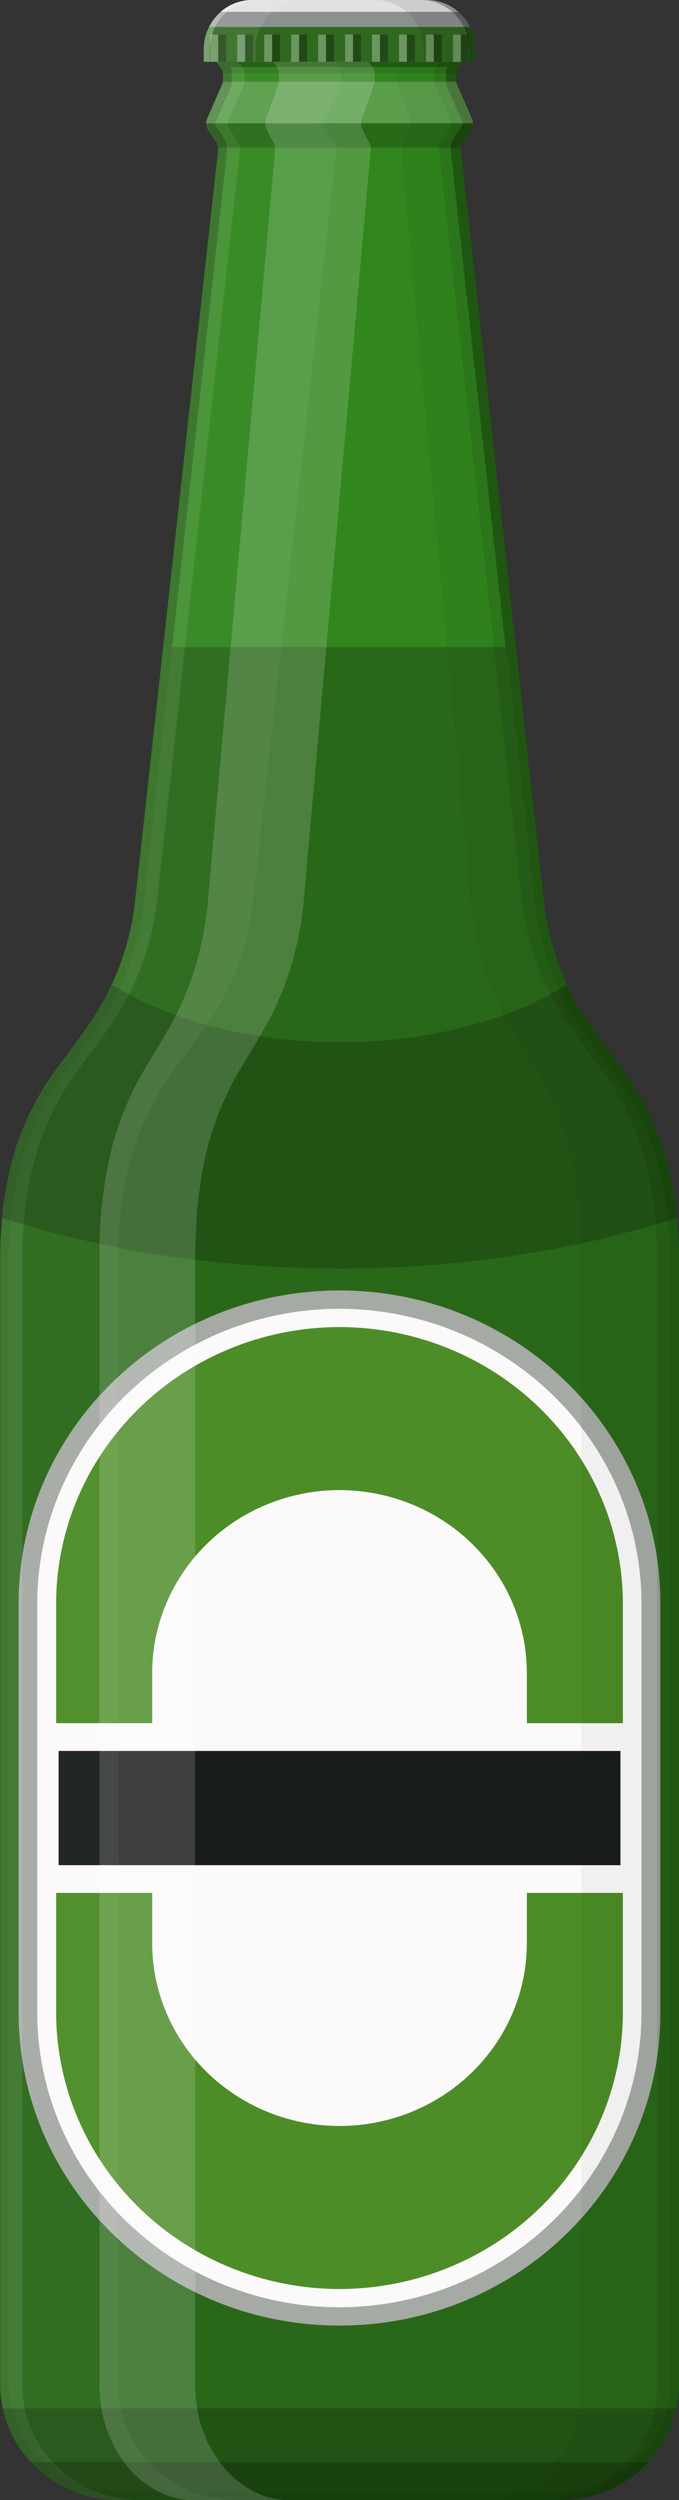<svg xmlns="http://www.w3.org/2000/svg" fill="none" viewBox="0 0 28 103" height="103" width="28">
<rect x="0" y="0" width="28" height="103" fill="#333333" stroke="none"/>
<g clip-path="url(#clip0_1621_21688)">
<path fill="#236314" d="M28 51.714V98.251C28 98.293 28 98.334 28 98.376C27.992 98.661 27.959 98.946 27.899 99.226C27.722 100.048 27.323 100.809 26.743 101.43C26.287 101.923 25.73 102.318 25.107 102.587C24.484 102.857 23.81 102.996 23.129 102.995H4.879C4.197 102.996 3.523 102.857 2.899 102.587C2.276 102.317 1.718 101.923 1.262 101.43C0.682 100.809 0.283 100.048 0.105 99.226C0.036 98.903 0.002 98.575 0.002 98.246V51.709C0.002 51.471 0.01 51.233 0.025 50.997L0.065 50.401C0.065 50.323 0.065 50.245 0.083 50.169C0.11 49.842 0.15 49.526 0.204 49.221L0.266 48.866C0.346 48.404 0.455 47.948 0.593 47.499V47.46C0.781 46.846 1.024 46.25 1.317 45.677L1.342 45.628C1.625 45.071 1.955 44.538 2.327 44.033L2.787 43.416L3.458 42.5C3.704 42.165 3.93 41.818 4.137 41.459C4.305 41.168 4.461 40.869 4.602 40.565C4.635 40.494 4.667 40.423 4.698 40.35C5.15 39.32 5.442 38.23 5.565 37.117L8.983 6.219C8.989 6.168 8.989 6.116 8.983 6.064C8.97 5.994 8.944 5.927 8.905 5.866L8.573 5.354C8.522 5.275 8.496 5.183 8.498 5.09C8.498 5.027 8.511 4.966 8.536 4.908L9.174 3.454C9.185 3.43 9.191 3.405 9.194 3.38C9.194 3.38 9.194 3.36 9.194 3.351V3C9.194 2.945 9.175 2.891 9.141 2.846L8.913 2.545L8.795 2.388H19.205L19.087 2.545L18.858 2.846C18.825 2.891 18.807 2.945 18.806 3V3.338C18.806 3.338 18.806 3.358 18.806 3.368C18.808 3.393 18.815 3.418 18.826 3.441L19.464 4.896C19.489 4.954 19.502 5.015 19.502 5.077C19.507 5.174 19.483 5.271 19.431 5.354L19.092 5.883C19.052 5.943 19.025 6.011 19.014 6.082C19.007 6.133 19.007 6.185 19.014 6.236L22.43 37.134C22.492 37.69 22.597 38.241 22.742 38.782C22.885 39.323 23.071 39.853 23.297 40.367C23.327 40.44 23.36 40.511 23.393 40.58C23.707 41.262 24.091 41.911 24.539 42.517L25.21 43.433L25.667 44.05C26.04 44.555 26.37 45.089 26.655 45.645L26.68 45.694C26.972 46.267 27.213 46.864 27.402 47.477L27.414 47.516C27.553 47.965 27.663 48.421 27.741 48.883L27.804 49.238C27.857 49.552 27.899 49.868 27.927 50.184C27.927 50.262 27.927 50.34 27.945 50.428L27.982 51.024C27.994 51.247 28 51.478 28 51.714Z"></path>
<path fill="#31861E" d="M4.876 102.623C4.247 102.623 3.624 102.495 3.049 102.247C2.473 101.998 1.958 101.635 1.536 101.18C1.001 100.606 0.634 99.904 0.472 99.145C0.409 98.85 0.377 98.55 0.377 98.248V51.712C0.377 51.482 0.377 51.251 0.4 51.024L0.437 50.426C0.437 50.35 0.45 50.277 0.455 50.203C0.483 49.89 0.523 49.584 0.573 49.287L0.636 48.932C0.714 48.485 0.819 48.044 0.953 47.609V47.57C1.135 46.98 1.369 46.407 1.651 45.856L1.676 45.804C1.95 45.267 2.268 44.752 2.629 44.266L3.089 43.646L3.76 42.73C4.013 42.383 4.248 42.023 4.464 41.653C4.64 41.346 4.801 41.035 4.941 40.729C4.977 40.658 5.009 40.585 5.042 40.509C5.508 39.444 5.81 38.317 5.937 37.166L9.355 6.268C9.367 6.187 9.367 6.104 9.355 6.023C9.336 5.903 9.291 5.788 9.224 5.685L8.885 5.156C8.875 5.139 8.87 5.121 8.87 5.102C8.868 5.091 8.868 5.081 8.87 5.07L9.508 3.615C9.533 3.558 9.549 3.498 9.556 3.436V3.395C9.556 3.373 9.556 3.356 9.556 3.334V3.003C9.558 2.919 9.542 2.835 9.508 2.758H18.441C18.409 2.836 18.393 2.919 18.393 3.003V3.338C18.393 3.358 18.393 3.375 18.393 3.395V3.414C18.401 3.474 18.417 3.533 18.441 3.588L19.08 5.043C19.081 5.056 19.081 5.069 19.08 5.082C19.08 5.102 19.075 5.122 19.065 5.139L18.723 5.67C18.657 5.774 18.613 5.89 18.592 6.011C18.58 6.092 18.58 6.174 18.592 6.256L22.008 37.156C22.073 37.734 22.18 38.307 22.329 38.87C22.479 39.43 22.672 39.977 22.905 40.509C22.935 40.582 22.971 40.656 23.006 40.729C23.329 41.433 23.725 42.104 24.187 42.73L24.858 43.644L25.318 44.266C25.678 44.753 25.997 45.267 26.271 45.804L26.296 45.853C26.578 46.404 26.811 46.978 26.994 47.568L27.007 47.609C27.14 48.042 27.245 48.482 27.324 48.927L27.384 49.282C27.437 49.586 27.477 49.892 27.502 50.196C27.502 50.272 27.502 50.345 27.52 50.421L27.56 51.019C27.573 51.239 27.58 51.469 27.58 51.707V98.243C27.58 98.545 27.548 98.845 27.485 99.14C27.323 99.899 26.956 100.601 26.422 101.175C26.001 101.629 25.488 101.992 24.914 102.24C24.341 102.489 23.721 102.617 23.094 102.618L4.876 102.623Z"></path>
<path fill="#296819" d="M27.613 51.714V98.251C27.614 98.552 27.582 98.852 27.52 99.147C27.357 99.906 26.989 100.609 26.454 101.183C26.034 101.636 25.52 101.999 24.947 102.247C24.374 102.496 23.754 102.625 23.126 102.625H4.876C4.247 102.626 3.624 102.497 3.049 102.249C2.474 102 1.958 101.637 1.536 101.183C1.002 100.607 0.635 99.904 0.472 99.145C0.409 98.85 0.377 98.55 0.377 98.248V51.712C0.377 51.482 0.377 51.251 0.4 51.024L0.437 50.426C0.437 50.35 0.437 50.277 0.455 50.203C0.483 49.89 0.523 49.583 0.573 49.287L0.636 48.932C0.714 48.485 0.819 48.044 0.953 47.609V47.57C1.135 46.98 1.369 46.407 1.651 45.856L1.676 45.804C1.949 45.266 2.268 44.752 2.629 44.266L3.086 43.646L3.76 42.73C4.013 42.383 4.248 42.023 4.464 41.653C4.64 41.346 4.801 41.035 4.941 40.729C4.977 40.658 5.009 40.582 5.042 40.509C5.51 39.444 5.811 38.317 5.937 37.166L7.098 26.66H20.889L22.053 37.166C22.114 37.744 22.221 38.317 22.372 38.88C22.522 39.439 22.714 39.987 22.945 40.519L23.046 40.739C23.371 41.443 23.768 42.113 24.23 42.74L24.901 43.654L25.361 44.276C25.721 44.763 26.039 45.277 26.313 45.814L26.336 45.863C26.619 46.414 26.853 46.988 27.037 47.578L27.05 47.619C27.182 48.052 27.288 48.492 27.366 48.937L27.427 49.292C27.48 49.596 27.52 49.902 27.545 50.206C27.545 50.282 27.545 50.355 27.563 50.428L27.603 51.029C27.605 51.246 27.613 51.477 27.613 51.714Z"></path>
<path fill="#A5AAA4" d="M27.233 66.06C27.233 58.938 21.309 53.164 14 53.164C6.691 53.164 0.767 58.938 0.767 66.06V82.913C0.767 90.035 6.691 95.809 14 95.809C21.309 95.809 27.233 90.035 27.233 82.913V66.06Z"></path>
<path fill="#FBF9FA" d="M14 95.055C10.696 95.053 7.527 93.773 5.19 91.497C2.853 89.22 1.539 86.133 1.536 82.913V66.06C1.54 62.841 2.854 59.755 5.189 57.479C7.525 55.203 10.692 53.923 13.995 53.919C17.298 53.922 20.465 55.202 22.801 57.478C25.137 59.755 26.451 62.841 26.454 66.06V82.913C26.451 86.132 25.138 89.217 22.803 91.493C20.468 93.769 17.302 95.05 14 95.055Z"></path>
<path fill="#4C8D27" d="M14 94.303C10.902 94.299 7.932 93.097 5.741 90.962C3.55 88.827 2.318 85.933 2.315 82.913V66.06C2.318 63.041 3.55 60.147 5.741 58.012C7.932 55.877 10.902 54.676 14 54.673C17.098 54.676 20.068 55.877 22.259 58.012C24.45 60.147 25.682 63.041 25.685 66.06V82.913C25.683 85.933 24.451 88.828 22.26 90.963C20.069 93.098 17.099 94.299 14 94.303Z"></path>
<path fill="#FBF9FA" d="M14 87.587C11.952 87.584 9.988 86.79 8.54 85.378C7.092 83.967 6.278 82.053 6.276 80.058V68.916C6.278 66.92 7.092 65.007 8.54 63.596C9.988 62.185 11.952 61.391 14 61.389C16.048 61.391 18.012 62.184 19.46 63.596C20.909 65.007 21.724 66.92 21.726 68.916V80.058C21.724 82.054 20.91 83.968 19.461 85.379C18.012 86.791 16.048 87.585 14 87.587Z"></path>
<path fill="#FBF9FA" d="M26.321 70.993H1.679V77.983H26.321V70.993Z"></path>
<path fill="#181C1A" d="M25.585 72.136H2.416V76.842H25.585V72.136Z"></path>
<g opacity="0.3">
<path fill="white" d="M10.097 3V3.338C10.098 3.348 10.098 3.358 10.097 3.368C10.095 3.393 10.089 3.418 10.079 3.441L9.441 4.896C9.415 4.953 9.401 5.015 9.4 5.077C9.398 5.171 9.424 5.263 9.476 5.342L9.815 5.871C9.854 5.931 9.881 5.999 9.893 6.069C9.9 6.121 9.9 6.172 9.893 6.224L7.631 26.656L6.472 37.121C6.349 38.235 6.058 39.324 5.607 40.355L5.509 40.57C5.447 40.705 5.381 40.842 5.311 40.974C5.241 41.106 5.137 41.302 5.06 41.464C4.852 41.823 4.624 42.17 4.378 42.505L3.707 43.421L3.247 44.038C2.875 44.543 2.546 45.076 2.262 45.633L2.237 45.682C1.945 46.255 1.702 46.852 1.513 47.465V47.504C1.374 47.953 1.264 48.409 1.184 48.871L1.123 49.226C1.068 49.539 1.028 49.855 1 50.174C1 50.25 1 50.328 0.983 50.406V50.446L0.947 51.002C0.93 51.246 0.922 51.477 0.922 51.714V98.251C0.923 98.58 0.958 98.908 1.025 99.231C1.204 100.052 1.603 100.813 2.182 101.435C2.514 101.794 2.902 102.101 3.33 102.346C4.078 102.776 4.93 103.002 5.798 103H4.896C4.214 103.001 3.54 102.862 2.917 102.592C2.294 102.322 1.736 101.928 1.279 101.435C0.7 100.813 0.3 100.052 0.123 99.231C0.054 98.908 0.019 98.58 0.02 98.251V51.714C0.02 51.476 0.028 51.238 0.043 51.002L0.083 50.406C0.083 50.328 0.083 50.25 0.1 50.174C0.127 49.847 0.167 49.531 0.221 49.226L0.284 48.871C0.364 48.409 0.473 47.953 0.611 47.504V47.465C0.799 46.851 1.041 46.255 1.335 45.682L1.36 45.633C1.643 45.076 1.972 44.542 2.345 44.038L2.805 43.421L3.476 42.505C3.721 42.17 3.948 41.823 4.155 41.464C4.323 41.173 4.479 40.874 4.62 40.57C4.652 40.499 4.685 40.428 4.715 40.355C5.167 39.325 5.459 38.235 5.582 37.121L9.001 6.224C9.007 6.172 9.007 6.121 9.001 6.069C8.988 5.999 8.961 5.932 8.923 5.871L8.573 5.354C8.522 5.275 8.496 5.183 8.498 5.09C8.498 5.027 8.511 4.966 8.536 4.908L9.174 3.454C9.185 3.43 9.191 3.405 9.194 3.38C9.194 3.38 9.194 3.36 9.194 3.351V3C9.194 2.945 9.175 2.891 9.141 2.846L8.913 2.545L8.795 2.388H9.697L9.782 2.501L9.818 2.545L9.983 2.765L10.044 2.846C10.078 2.891 10.096 2.945 10.097 3Z" opacity="0.3"></path>
</g>
<g opacity="0.3">
<path fill="black" d="M28 51.714V98.251C28 98.293 28 98.334 28 98.376C27.994 98.662 27.96 98.946 27.899 99.226C27.722 100.048 27.323 100.809 26.743 101.43C26.287 101.923 25.73 102.318 25.107 102.587C24.484 102.857 23.81 102.996 23.129 102.995H22.226C23.094 102.997 23.945 102.771 24.692 102.341C25.121 102.097 25.508 101.789 25.841 101.43C26.421 100.809 26.82 100.048 26.997 99.226C27.066 98.903 27.101 98.575 27.1 98.246V51.709C27.1 51.471 27.093 51.233 27.077 50.997L27.04 50.441V50.401C27.04 50.323 27.04 50.245 27.022 50.157C26.997 49.841 26.954 49.525 26.901 49.211L26.839 48.856C26.759 48.394 26.65 47.938 26.512 47.489L26.499 47.45C26.311 46.837 26.069 46.24 25.775 45.667L25.75 45.618C25.467 45.061 25.138 44.528 24.765 44.024L24.308 43.406L23.637 42.49C23.279 42.006 22.962 41.494 22.689 40.959C22.619 40.827 22.553 40.69 22.49 40.553C22.458 40.484 22.425 40.413 22.395 40.34C22.169 39.826 21.983 39.296 21.839 38.755C21.694 38.214 21.59 37.663 21.528 37.107L18.109 6.209C18.102 6.158 18.102 6.106 18.109 6.055C18.12 5.984 18.146 5.917 18.185 5.856L18.527 5.327C18.576 5.248 18.602 5.156 18.599 5.063C18.6 5 18.586 4.938 18.559 4.881L17.923 3.427C17.913 3.403 17.906 3.378 17.903 3.353C17.902 3.343 17.902 3.333 17.903 3.324V3C17.903 2.945 17.922 2.891 17.956 2.846L18.019 2.765L18.303 2.388H19.208L18.858 2.846C18.825 2.891 18.807 2.945 18.806 3V3.338C18.806 3.338 18.806 3.358 18.806 3.368C18.808 3.393 18.815 3.418 18.826 3.441L19.464 4.896C19.489 4.954 19.502 5.015 19.502 5.077C19.509 5.175 19.484 5.271 19.431 5.354L19.092 5.883C19.053 5.944 19.026 6.011 19.014 6.082C19.007 6.133 19.007 6.185 19.014 6.236L22.433 37.134C22.493 37.69 22.596 38.241 22.742 38.782C22.885 39.323 23.071 39.853 23.297 40.367C23.327 40.44 23.36 40.511 23.395 40.58C23.709 41.261 24.092 41.911 24.539 42.517L25.21 43.433L25.67 44.05C26.042 44.555 26.371 45.089 26.655 45.645L26.68 45.694C26.972 46.267 27.213 46.864 27.402 47.477L27.414 47.516C27.553 47.965 27.662 48.421 27.741 48.883L27.804 49.238C27.859 49.552 27.899 49.868 27.927 50.184C27.927 50.262 27.927 50.34 27.945 50.428L27.982 51.024C27.994 51.247 28 51.478 28 51.714Z" opacity="0.3"></path>
</g>
<path fill="white" d="M19.505 5.077H8.496C8.496 5.015 8.509 4.954 8.533 4.896L9.172 3.441C9.182 3.418 9.189 3.393 9.192 3.368H18.808C18.811 3.393 18.818 3.418 18.828 3.441L19.467 4.896C19.492 4.954 19.505 5.015 19.505 5.077Z" opacity="0.2"></path>
<path fill="black" d="M19.505 5.077C19.509 5.175 19.484 5.271 19.432 5.354L19.092 5.883C19.052 5.943 19.025 6.011 19.015 6.082H8.988C8.975 6.011 8.949 5.944 8.91 5.883L8.574 5.354C8.522 5.275 8.496 5.183 8.498 5.09L19.505 5.077Z" opacity="0.2"></path>
<path fill="black" d="M27.799 49.226L27.736 48.871C27.658 48.409 27.549 47.952 27.41 47.504L27.397 47.465C27.208 46.852 26.967 46.255 26.675 45.682L26.65 45.633C26.366 45.076 26.035 44.543 25.663 44.038L25.205 43.421L24.534 42.505C24.086 41.898 23.702 41.249 23.388 40.568C23.279 40.636 23.168 40.702 23.056 40.766C22.936 40.837 22.805 40.906 22.684 40.974C22.055 41.307 21.402 41.594 20.729 41.831C18.569 42.581 16.292 42.955 14 42.938C12.899 42.941 11.8 42.859 10.713 42.694C9.981 42.583 9.256 42.429 8.543 42.233C8.098 42.113 7.669 41.976 7.254 41.827C6.589 41.591 5.943 41.306 5.321 40.977C5.195 40.91 5.07 40.842 4.949 40.769C4.828 40.695 4.725 40.639 4.617 40.572C4.477 40.876 4.321 41.175 4.152 41.467C3.945 41.825 3.719 42.173 3.474 42.508L2.803 43.423L2.343 44.041C1.97 44.545 1.64 45.078 1.357 45.635L1.332 45.684C1.039 46.257 0.797 46.854 0.608 47.467V47.507C0.47 47.955 0.361 48.411 0.282 48.873L0.219 49.228C0.165 49.542 0.125 49.858 0.098 50.176L0.475 50.296L0.978 50.448C1.983 50.747 3.024 51.011 4.092 51.239C4.358 51.298 4.625 51.352 4.896 51.406C5.917 51.605 6.961 51.768 8.028 51.896C10.012 52.139 12.01 52.261 14.01 52.261C17.36 52.268 20.701 51.922 23.974 51.227C25.029 50.998 26.054 50.737 27.047 50.443C27.218 50.394 27.384 50.343 27.55 50.289L27.927 50.176C27.895 49.855 27.852 49.539 27.799 49.226Z" opacity="0.2"></path>
<path fill="black" d="M27.897 99.223C27.72 100.045 27.32 100.806 26.741 101.427C26.285 101.921 25.727 102.315 25.105 102.585C24.482 102.855 23.808 102.993 23.126 102.993H4.876C4.194 102.993 3.52 102.854 2.897 102.585C2.274 102.315 1.716 101.921 1.259 101.427C0.68 100.806 0.28 100.045 0.103 99.223H27.897Z" opacity="0.2"></path>
<path fill="black" d="M26.741 101.435C26.285 101.928 25.727 102.323 25.105 102.592C24.482 102.862 23.808 103.001 23.126 103H4.876C4.194 103.001 3.52 102.861 2.897 102.592C2.274 102.322 1.716 101.928 1.259 101.435H26.741Z" opacity="0.2"></path>
<g opacity="0.2">
<path fill="white" d="M14.07 3V3.338C14.07 3.338 14.07 3.358 14.07 3.368C14.068 3.393 14.061 3.418 14.05 3.441L13.998 3.564L13.412 4.896C13.387 4.954 13.374 5.015 13.374 5.077C13.372 5.171 13.397 5.262 13.447 5.342L13.789 5.871C13.828 5.931 13.853 5.999 13.864 6.069C13.872 6.121 13.872 6.172 13.864 6.224L11.602 26.656L10.446 37.121C10.323 38.235 10.031 39.325 9.579 40.355C9.549 40.428 9.516 40.499 9.483 40.57C9.343 40.874 9.187 41.173 9.018 41.464C8.85 41.755 8.707 41.981 8.533 42.231C8.47 42.324 8.405 42.417 8.337 42.505L7.666 43.421L7.209 44.038C6.835 44.542 6.505 45.075 6.223 45.633L6.198 45.682C5.905 46.255 5.663 46.851 5.474 47.465L5.462 47.504C5.324 47.953 5.215 48.409 5.135 48.871L5.072 49.226C5.017 49.539 4.977 49.855 4.952 50.174C4.952 50.25 4.936 50.328 4.934 50.406L4.894 51.002C4.894 51.136 4.879 51.269 4.876 51.403C4.876 51.506 4.876 51.611 4.876 51.714V98.251C4.876 98.58 4.91 98.908 4.979 99.231C5.157 100.052 5.556 100.813 6.135 101.435C6.61 101.947 7.193 102.352 7.845 102.623C8.447 102.872 9.095 103.001 9.75 103H4.876C4.194 103.001 3.52 102.862 2.897 102.592C2.274 102.322 1.716 101.928 1.259 101.435C0.68 100.813 0.28 100.052 0.103 99.231C0.034 98.908 -0.001 98.58 6.85019e-06 98.251V51.714C6.85019e-06 51.476 0.008 51.238 0.023 51.002L0.063 50.406C0.063 50.328 0.063 50.25 0.08 50.174C0.107 49.847 0.147 49.531 0.201 49.226L0.264 48.871C0.344 48.409 0.453 47.953 0.591 47.504V47.465C0.779 46.851 1.021 46.255 1.315 45.682L1.34 45.633C1.623 45.076 1.952 44.542 2.325 44.038L2.785 43.421L3.456 42.505C3.701 42.17 3.928 41.823 4.135 41.464C4.303 41.173 4.459 40.874 4.6 40.57C4.632 40.499 4.665 40.428 4.695 40.355C5.147 39.325 5.439 38.235 5.562 37.121L8.981 6.224C8.987 6.172 8.987 6.121 8.981 6.069C8.967 5.999 8.941 5.932 8.903 5.871L8.573 5.354C8.522 5.275 8.496 5.183 8.498 5.09C8.498 5.027 8.511 4.966 8.536 4.908L9.174 3.454C9.185 3.43 9.192 3.405 9.194 3.38C9.194 3.38 9.194 3.36 9.194 3.351V3C9.194 2.945 9.176 2.891 9.141 2.846L8.913 2.545L8.795 2.388H13.671L13.771 2.52L13.789 2.545L13.955 2.765L13.995 2.817L14.018 2.846C14.051 2.891 14.069 2.945 14.07 3Z" opacity="0.2"></path>
</g>
<g opacity="0.4">
<path fill="white" d="M15.45 3V3.338C15.45 3.338 15.45 3.358 15.45 3.368C15.448 3.393 15.443 3.417 15.435 3.441L14.917 4.896C14.898 4.955 14.887 5.016 14.887 5.077C14.884 5.169 14.905 5.26 14.948 5.342L15.222 5.871C15.254 5.933 15.275 6 15.284 6.069C15.289 6.121 15.289 6.172 15.284 6.224L13.992 20.652L13.457 26.663L12.522 37.129C12.424 38.23 12.189 39.316 11.821 40.362C11.796 40.435 11.771 40.506 11.743 40.578C11.63 40.881 11.492 41.18 11.368 41.471C11.2 41.831 11.017 42.177 10.818 42.512L10.707 42.699L10.275 43.433L9.903 44.051C9.598 44.562 9.332 45.095 9.106 45.645L9.086 45.694C8.848 46.274 8.652 46.87 8.501 47.477V47.516C8.392 47.967 8.309 48.423 8.249 48.883L8.199 49.238C8.154 49.552 8.121 49.868 8.098 50.186C8.098 50.262 8.098 50.34 8.098 50.419L8.066 51.014C8.053 51.259 8.048 51.489 8.048 51.727V98.263C8.047 98.591 8.075 98.919 8.131 99.243C8.263 100.038 8.584 100.793 9.066 101.447C9.429 101.94 9.901 102.346 10.448 102.635C10.924 102.882 11.454 103.011 11.992 103.012H8.048C7.51 103.011 6.98 102.882 6.505 102.635C5.957 102.347 5.484 101.941 5.122 101.447C4.64 100.793 4.32 100.038 4.187 99.243C4.131 98.919 4.104 98.591 4.105 98.263V51.727C4.105 51.563 4.105 51.404 4.105 51.249C4.105 51.171 4.105 51.092 4.105 51.004L4.137 50.409C4.137 50.331 4.137 50.252 4.15 50.176C4.172 49.858 4.205 49.542 4.25 49.228L4.301 48.873C4.364 48.413 4.452 47.957 4.564 47.507V47.467C4.715 46.86 4.911 46.264 5.15 45.684L5.17 45.635C5.396 45.086 5.662 44.553 5.967 44.041L6.336 43.423L6.882 42.508C7.013 42.287 7.133 42.059 7.256 41.827C7.317 41.707 7.375 41.582 7.432 41.467C7.566 41.175 7.684 40.876 7.807 40.573C7.835 40.502 7.86 40.431 7.885 40.357C8.249 39.31 8.48 38.223 8.573 37.121L9.508 26.656L11.338 6.224C11.345 6.172 11.345 6.121 11.338 6.069C11.329 6 11.308 5.933 11.275 5.871L11.002 5.354C10.959 5.272 10.938 5.181 10.941 5.09C10.941 5.028 10.951 4.967 10.971 4.908L11.489 3.454C11.497 3.43 11.502 3.405 11.504 3.38V3.013C11.505 2.959 11.491 2.906 11.464 2.858L11.414 2.778L11.278 2.557L11.22 2.464L11.182 2.4H15.126L15.222 2.557L15.357 2.778L15.408 2.858C15.433 2.902 15.448 2.95 15.45 3Z" opacity="0.4"></path>
</g>
<g opacity="0.2">
<path fill="black" d="M28 51.714V98.251C28 98.293 28 98.334 28 98.376C27.994 98.662 27.96 98.946 27.9 99.226C27.722 100.048 27.323 100.809 26.744 101.43C26.288 101.923 25.73 102.318 25.107 102.587C24.485 102.857 23.811 102.996 23.129 102.995H19.947C20.495 102.994 21.035 102.865 21.521 102.618C22.078 102.332 22.562 101.925 22.936 101.43C23.427 100.778 23.754 100.023 23.891 99.226C23.946 98.902 23.973 98.574 23.974 98.246V51.709C23.974 51.546 23.974 51.383 23.974 51.22C23.974 51.144 23.974 51.068 23.974 50.992L23.941 50.397C23.941 50.318 23.936 50.237 23.926 50.152C23.903 49.836 23.871 49.52 23.825 49.206L23.775 48.851C23.708 48.389 23.618 47.933 23.504 47.484V47.445C23.35 46.837 23.15 46.241 22.905 45.662L22.885 45.613C22.654 45.063 22.382 44.53 22.071 44.019L21.692 43.401L21.139 42.485C21.005 42.267 20.887 42.042 20.759 41.812C20.545 41.401 20.356 40.979 20.191 40.548C20.166 40.479 20.138 40.408 20.113 40.335C19.924 39.817 19.77 39.288 19.653 38.75C19.534 38.206 19.45 37.656 19.402 37.102L16.541 6.224C16.536 6.172 16.536 6.121 16.541 6.069C16.551 6 16.573 5.933 16.607 5.871L16.886 5.342C16.929 5.26 16.951 5.169 16.949 5.077C16.947 5.016 16.936 4.955 16.916 4.896L16.388 3.441C16.38 3.417 16.375 3.393 16.373 3.368C16.372 3.358 16.372 3.348 16.373 3.338V3C16.373 2.946 16.388 2.893 16.416 2.846L16.468 2.765L16.702 2.388H19.216L18.866 2.846C18.833 2.891 18.815 2.945 18.814 3V3.338C18.814 3.338 18.814 3.358 18.814 3.368C18.816 3.393 18.823 3.418 18.834 3.441L19.472 4.896C19.497 4.954 19.51 5.015 19.51 5.077C19.514 5.175 19.487 5.272 19.432 5.354L19.093 5.883C19.053 5.944 19.027 6.011 19.015 6.082C19.007 6.133 19.007 6.185 19.015 6.236L22.433 37.134C22.493 37.69 22.596 38.241 22.742 38.782C22.886 39.323 23.071 39.853 23.298 40.367C23.328 40.44 23.36 40.511 23.396 40.58C23.709 41.261 24.092 41.911 24.539 42.517L25.21 43.433L25.67 44.05C26.042 44.555 26.372 45.089 26.656 45.645L26.681 45.694C26.972 46.267 27.213 46.864 27.402 47.477L27.415 47.516C27.554 47.965 27.663 48.421 27.741 48.883L27.804 49.238C27.86 49.552 27.9 49.868 27.927 50.184C27.927 50.262 27.927 50.34 27.945 50.428L27.983 51.024C27.994 51.247 28 51.478 28 51.714Z" opacity="0.2"></path>
</g>
<g opacity="0.3">
<path fill="black" d="M19.205 2.388L19.087 2.545L18.858 2.846C18.825 2.891 18.807 2.945 18.806 3V3.015H9.194V3C9.194 2.945 9.175 2.891 9.141 2.846L8.913 2.545L8.794 2.388H19.205Z" opacity="0.3"></path>
</g>
<path fill="#8C908F" d="M19.597 2.026V2.545H8.405V2.026C8.403 1.709 8.477 1.396 8.621 1.112C8.737 0.875 8.9 0.664 9.101 0.49C9.46 0.175 9.925 0 10.408 0H17.591C18.074 0 18.54 0.175 18.898 0.49C19.1 0.665 19.264 0.876 19.381 1.112C19.524 1.396 19.598 1.709 19.597 2.026Z"></path>
<path fill="#2F681F" d="M19.597 2.026V2.545H8.405V2.026C8.403 1.709 8.477 1.396 8.621 1.112H19.381C19.524 1.396 19.598 1.709 19.597 2.026Z"></path>
<path fill="#E1E1E1" d="M18.899 0.49H9.096C9.455 0.175 9.92 0 10.403 2.38507e-06H17.587C18.071 -0.001 18.539 0.174 18.899 0.49Z"></path>
<path fill="white" d="M8.998 1.423H8.671V2.545H8.998V1.423Z" opacity="0.3"></path>
<path fill="black" d="M9.325 1.423H8.999V2.545H9.325V1.423Z" opacity="0.3"></path>
<path fill="white" d="M10.109 1.423H9.782V2.545H10.109V1.423Z" opacity="0.3"></path>
<path fill="black" d="M10.436 1.423H10.109V2.545H10.436V1.423Z" opacity="0.3"></path>
<path fill="white" d="M11.223 1.423H10.896V2.545H11.223V1.423Z" opacity="0.3"></path>
<path fill="black" d="M11.547 1.423H11.22V2.545H11.547V1.423Z" opacity="0.3"></path>
<path fill="white" d="M12.334 1.423H12.007V2.545H12.334V1.423Z" opacity="0.3"></path>
<path fill="black" d="M12.66 1.423H12.334V2.545H12.66V1.423Z" opacity="0.3"></path>
<path fill="white" d="M13.444 1.423H13.118V2.545H13.444V1.423Z" opacity="0.3"></path>
<path fill="black" d="M13.771 1.423H13.444V2.545H13.771V1.423Z" opacity="0.3"></path>
<path fill="white" d="M14.558 1.423H14.231V2.545H14.558V1.423Z" opacity="0.3"></path>
<path fill="black" d="M14.882 1.423H14.555V2.545H14.882V1.423Z" opacity="0.3"></path>
<path fill="white" d="M15.669 1.423H15.342V2.545H15.669V1.423Z" opacity="0.3"></path>
<path fill="black" d="M15.996 1.423H15.669V2.545H15.996V1.423Z" opacity="0.3"></path>
<path fill="white" d="M16.78 1.423H16.453V2.545H16.78V1.423Z" opacity="0.3"></path>
<path fill="black" d="M17.107 1.423H16.78V2.545H17.107V1.423Z" opacity="0.3"></path>
<path fill="white" d="M17.891 1.423H17.564V2.545H17.891V1.423Z" opacity="0.3"></path>
<path fill="black" d="M18.217 1.423H17.891V2.545H18.217V1.423Z" opacity="0.3"></path>
<path fill="white" d="M19.005 1.423H18.678V2.545H19.005V1.423Z" opacity="0.3"></path>
<path fill="black" d="M19.329 1.423H19.002V2.545H19.329V1.423Z" opacity="0.3"></path>
<path fill="white" d="M10.659 9.37633e-07C10.177 -0 9.711 0.174 9.352 0.49C9.15 0.663 8.986 0.875 8.87 1.112C8.819 1.212 8.777 1.316 8.744 1.423C8.711 1.532 8.686 1.643 8.671 1.756C8.659 1.845 8.653 1.935 8.654 2.026V2.545H8.402V2.026C8.401 1.709 8.475 1.396 8.619 1.112C8.734 0.875 8.898 0.664 9.099 0.49C9.457 0.175 9.923 0 10.406 9.37633e-07H10.659Z" opacity="0.3"></path>
<path fill="black" d="M19.597 2.026V2.545H19.346V2.026C19.347 1.709 19.273 1.396 19.13 1.112C19.012 0.876 18.848 0.665 18.647 0.49C18.289 0.175 17.823 0 17.34 0H17.592C18.075 0 18.54 0.175 18.899 0.49C19.1 0.665 19.264 0.876 19.381 1.112C19.524 1.396 19.598 1.709 19.597 2.026Z" opacity="0.3"></path>
<g opacity="0.3">
<path fill="white" d="M12.537 0C12.054 0 11.589 0.175 11.23 0.49C11.029 0.665 10.865 0.876 10.747 1.112C10.607 1.397 10.534 1.709 10.534 2.026V2.545H8.405V2.026C8.403 1.709 8.477 1.396 8.621 1.112C8.737 0.875 8.9 0.664 9.101 0.49C9.46 0.175 9.925 0 10.408 0H12.537Z" opacity="0.3"></path>
</g>
<g opacity="0.3">
<path fill="black" d="M19.598 2.026V2.545H17.469V2.026C17.469 1.709 17.395 1.396 17.253 1.112C17.135 0.876 16.971 0.665 16.77 0.49C16.412 0.175 15.946 0 15.463 0H17.592C18.075 0 18.54 0.175 18.899 0.49C19.1 0.665 19.264 0.876 19.381 1.112C19.524 1.396 19.598 1.709 19.598 2.026Z" opacity="0.3"></path>
</g>
</g>
<defs>
<clipPath id="clip0_1621_21688">
<rect fill="white" height="103" width="28"></rect>
</clipPath>
</defs>
</svg>
